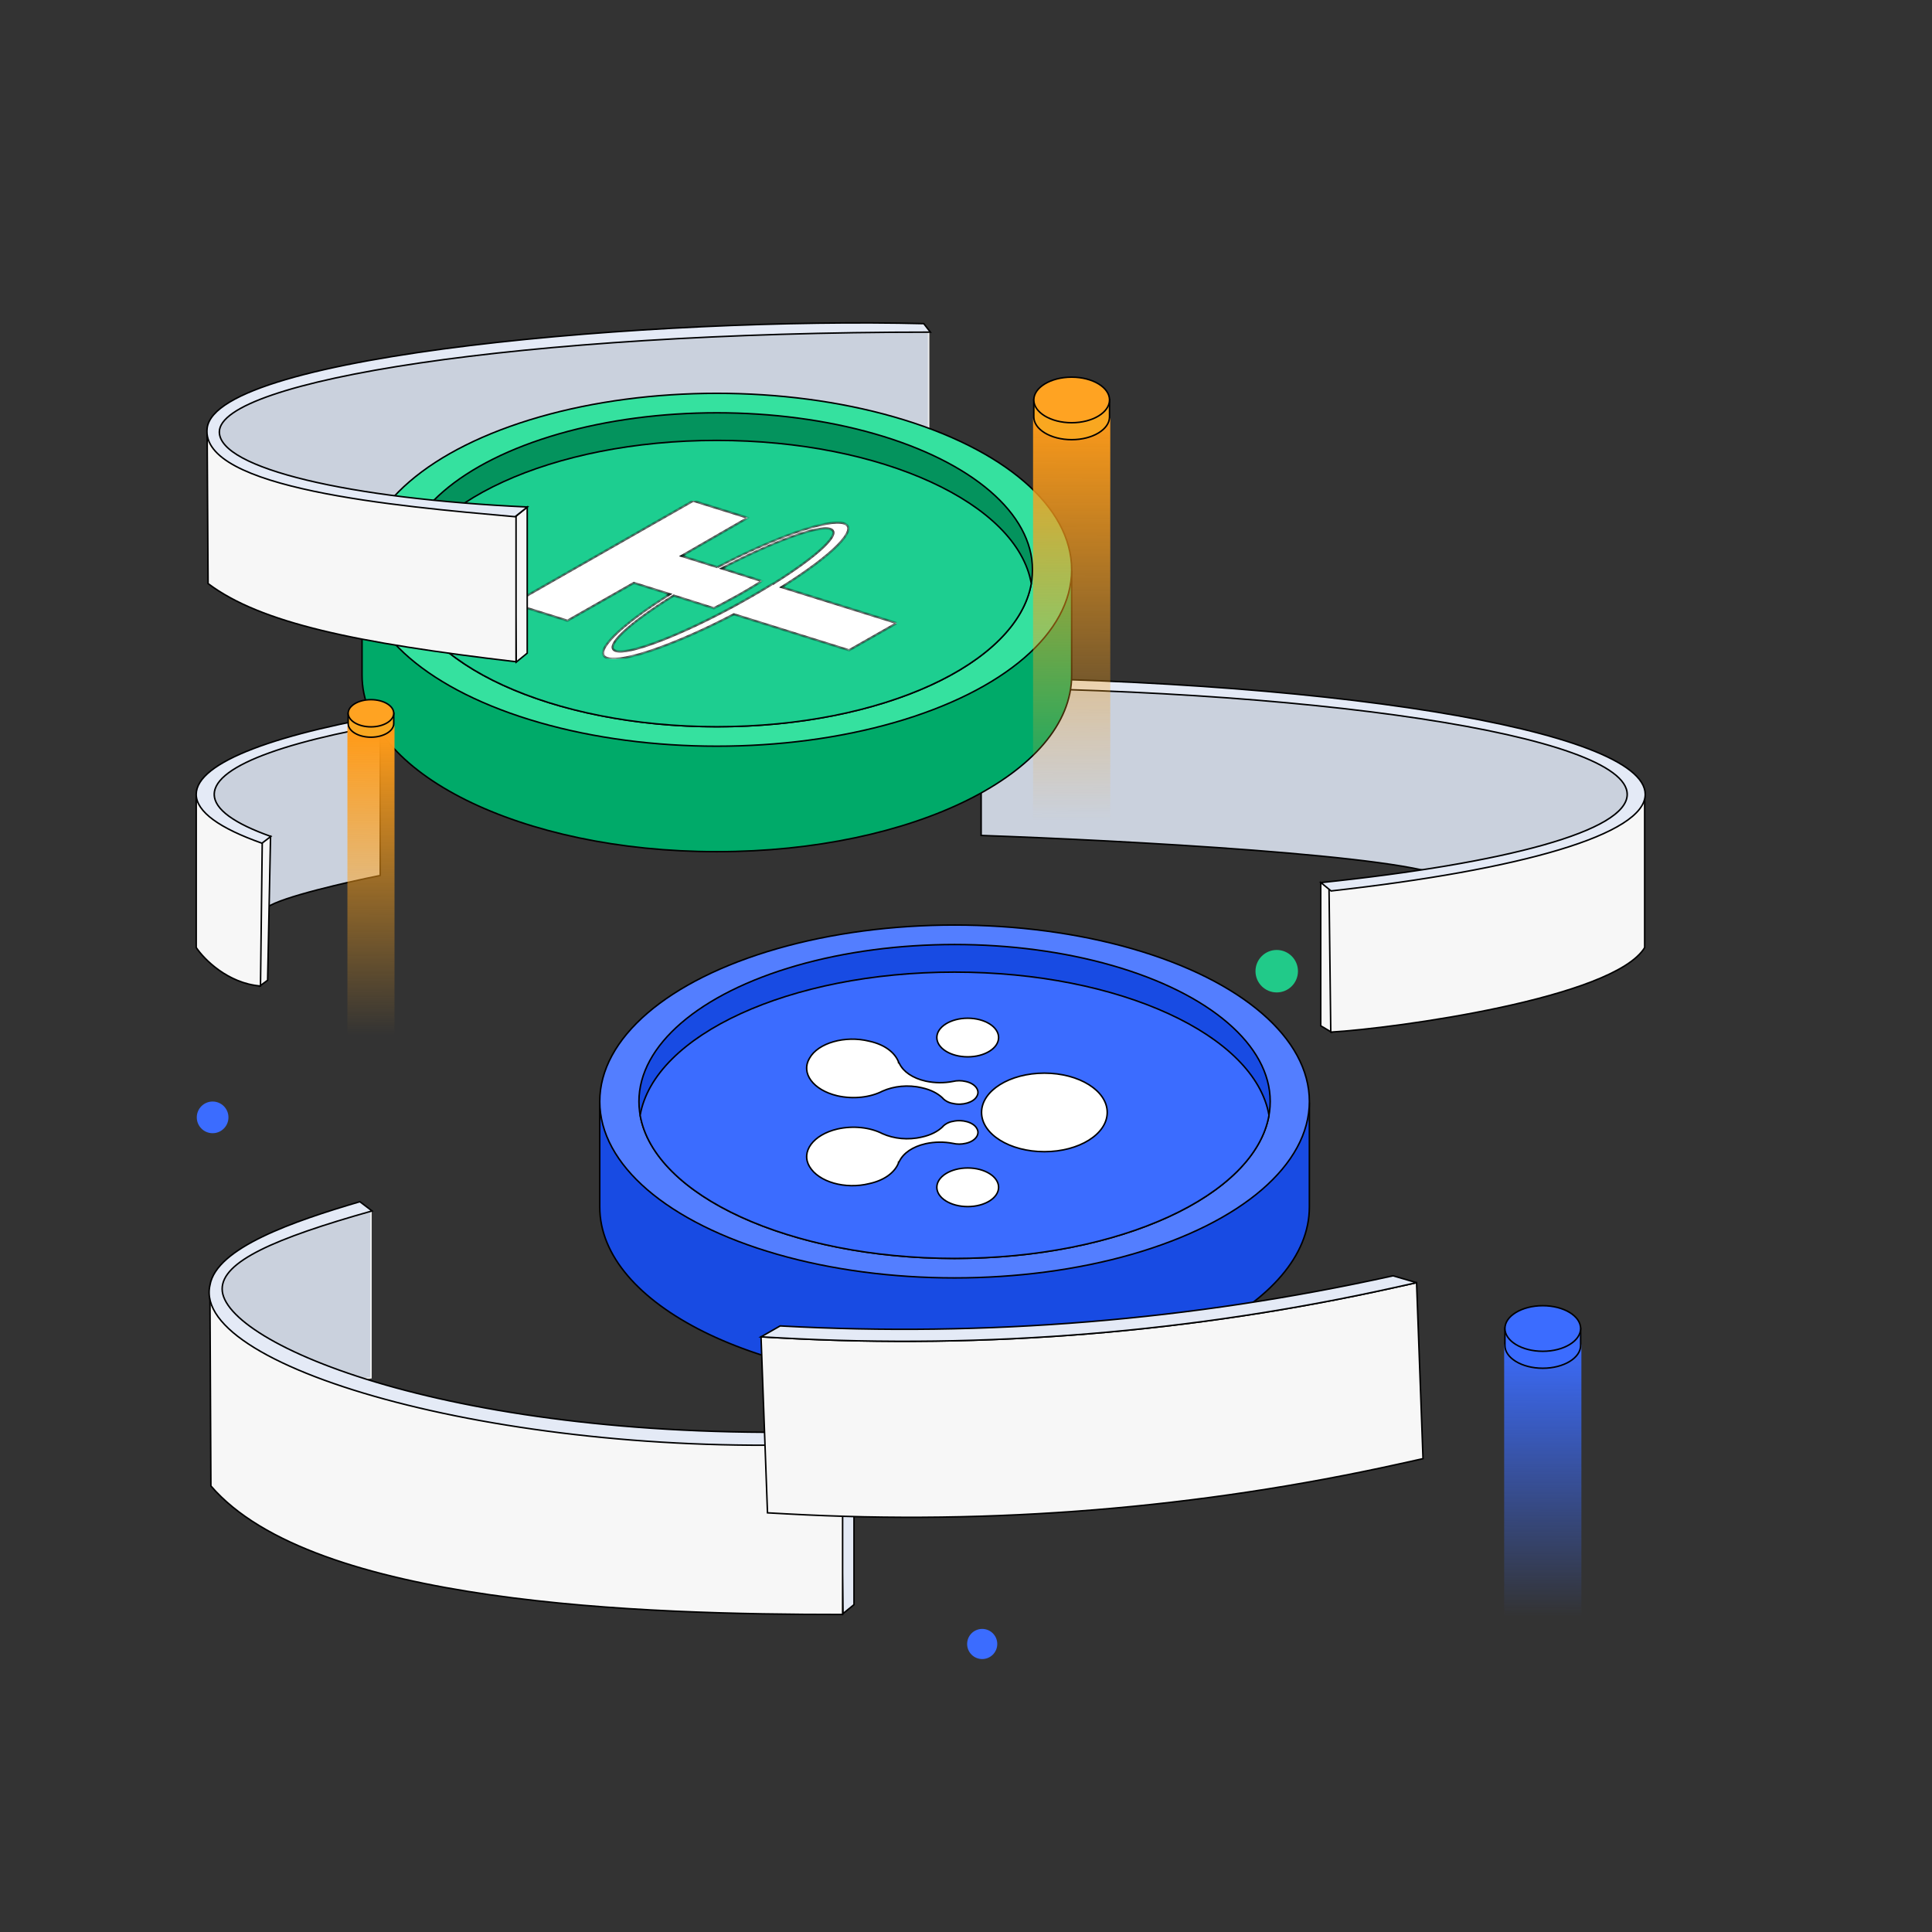 <svg width="640" height="640" viewBox="0 0 640 640" fill="none" xmlns="http://www.w3.org/2000/svg">
<rect x="0" y="0" width="640" height="640" fill="#333333" stroke="none"/>
<path d="M307.618 156.264V110.083C282.416 108.157 130.49 106.815 72.993 136.797C67.481 139.672 70.308 137.469 72.993 153.131C75.141 165.661 121.92 167.749 145.04 167.227L307.618 156.264Z" fill="#CAD1DD" stroke="#EDEDED" stroke-width="0.499"/>
<path d="M325.016 276.75V226.227C348.664 226.227 479.181 228.415 536.052 254.207C542.504 257.133 542.2 260.867 542.2 269.577C542.2 278.287 494.039 300.062 479.181 290.84C467.295 283.462 371.451 278.373 325.016 276.75Z" fill="#CAD1DD" stroke="black" stroke-width="0.499"/>
<path d="M125.942 290.02V239.357L98.185 244.569L74.793 253.902L68.491 261.901L72.975 271.113L87.883 279.354C86.146 287.839 83.835 303.959 88.49 300.565C93.144 297.171 115.397 292.121 125.942 290.02Z" fill="#CAD1DD" stroke="black" stroke-width="0.499"/>
<path d="M88.652 324.725L89.621 277.079L86.043 279.286L84.84 325.36L85.952 326.709L88.652 324.725Z" fill="#F7F7F7" stroke="black" stroke-width="0.499"/>
<path d="M65 313.882V263.646L86.876 278.741L86.292 326.625C75.498 325.768 67.6 317.773 65 313.882Z" fill="#F7F7F7" stroke="black" stroke-width="0.499"/>
<path d="M437.508 339.802V292.354L441.087 294.561L442.289 340.635L441.177 341.985L437.508 339.802Z" fill="#F7F7F7" stroke="black" stroke-width="0.499"/>
<path d="M544.814 313.911V263.674L535.953 272.086L521.775 278.821L488.457 286.973L440.252 294.016L440.836 341.9C462.051 340.671 534.535 330.747 544.814 313.911Z" fill="#F7F7F7" stroke="black" stroke-width="0.499"/>
<path fill-rule="evenodd" clip-rule="evenodd" d="M86.787 279.325C72.799 274.399 65 268.919 65 263.144C65 241.708 172.452 224.331 305 224.331C437.548 224.331 545 241.708 545 263.144C545 276.418 503.795 288.136 440.941 295.135L437.572 292.378C498.857 285.982 539.033 275.274 539.033 263.144C539.033 243.555 434.253 227.674 305 227.674C175.747 227.674 70.967 243.555 70.967 263.144C70.967 268.091 77.649 272.801 89.719 277.079L86.787 279.325Z" fill="#E4EAF6"/>
<path d="M86.787 279.325L86.704 279.56L86.831 279.605L86.938 279.523L86.787 279.325ZM440.941 295.135L440.783 295.328L440.865 295.395L440.969 295.383L440.941 295.135ZM437.572 292.378L437.546 292.13L436.95 292.192L437.414 292.571L437.572 292.378ZM89.719 277.079L89.871 277.277L90.236 276.997L89.802 276.844L89.719 277.079ZM64.75 263.144C64.75 266.152 66.781 269.031 70.501 271.754C74.227 274.483 79.7 277.094 86.704 279.56L86.869 279.09C79.885 276.63 74.465 274.038 70.795 271.352C67.119 268.66 65.25 265.911 65.25 263.144H64.75ZM305 224.081C238.717 224.081 178.703 228.426 135.255 235.453C113.532 238.965 95.939 243.151 83.771 247.803C77.689 250.129 72.947 252.577 69.721 255.126C66.5 257.672 64.75 260.352 64.75 263.144H65.25C65.25 260.577 66.858 258.025 70.031 255.518C73.199 253.014 77.888 250.587 83.95 248.269C96.071 243.635 113.625 239.456 135.334 235.945C178.749 228.924 238.735 224.58 305 224.58V224.081ZM545.25 263.144C545.25 260.352 543.5 257.672 540.279 255.126C537.053 252.577 532.311 250.129 526.229 247.803C514.061 243.151 496.468 238.965 474.745 235.453C431.297 228.426 371.283 224.081 305 224.081V224.58C371.265 224.58 431.251 228.924 474.666 235.945C496.375 239.456 513.929 243.635 526.05 248.269C532.112 250.587 536.801 253.014 539.969 255.518C543.142 258.025 544.75 260.577 544.75 263.144H545.25ZM440.969 295.383C472.402 291.883 498.434 287.202 516.613 281.732C525.7 278.997 532.84 276.062 537.713 272.969C542.572 269.886 545.25 266.599 545.25 263.144H544.75C544.75 266.326 542.277 269.482 537.446 272.548C532.629 275.605 525.539 278.525 516.469 281.254C498.332 286.711 472.334 291.388 440.914 294.887L440.969 295.383ZM437.414 292.571L440.783 295.328L441.099 294.942L437.73 292.185L437.414 292.571ZM437.598 292.626C468.246 289.428 493.628 285.15 511.352 280.152C520.212 277.653 527.174 274.97 531.926 272.144C536.659 269.329 539.283 266.321 539.283 263.144H538.783C538.783 266.032 536.385 268.911 531.67 271.715C526.974 274.509 520.061 277.177 511.217 279.671C493.532 284.658 468.183 288.932 437.546 292.13L437.598 292.626ZM539.283 263.144C539.283 260.576 537.566 258.12 534.427 255.795C531.281 253.465 526.657 251.228 520.726 249.103C508.861 244.851 491.706 241.027 470.524 237.817C428.156 231.395 369.635 227.425 305 227.425V227.924C369.618 227.924 428.113 231.894 470.449 238.31C491.619 241.518 508.737 245.337 520.557 249.573C526.469 251.691 531.041 253.908 534.13 256.196C537.225 258.489 538.783 260.815 538.783 263.144H539.283ZM305 227.425C240.365 227.425 181.844 231.395 139.476 237.817C118.294 241.027 101.139 244.851 89.274 249.103C83.343 251.228 78.719 253.465 75.573 255.795C72.433 258.12 70.717 260.576 70.717 263.144H71.216C71.216 260.815 72.775 258.489 75.87 256.196C78.959 253.908 83.531 251.691 89.443 249.573C101.263 245.337 118.381 241.518 139.551 238.31C181.887 231.894 240.382 227.924 305 227.924V227.425ZM70.717 263.144C70.717 265.738 72.468 268.217 75.669 270.564C78.877 272.915 83.591 275.172 89.635 277.314L89.802 276.844C83.777 274.708 79.115 272.471 75.964 270.161C72.807 267.846 71.216 265.497 71.216 263.144H70.717ZM86.938 279.523L89.871 277.277L89.567 276.881L86.635 279.127L86.938 279.523Z" fill="black"/>
<path d="M433.747 399.818C433.747 432.098 381.125 458.266 316.212 458.266C251.299 458.266 198.676 432.098 198.676 399.818C198.676 382.966 198.678 382.951 198.676 365.425C219.682 355.661 285.189 341.371 316.212 341.371C334.636 341.371 418.225 361.668 433.747 365.425C433.747 365.425 433.747 376.701 433.747 399.818Z" fill="#184BE3" stroke="black" stroke-width="0.499"/>
<ellipse cx="316.215" cy="364.878" rx="117.536" ry="58.447" fill="#537EFF" stroke="black" stroke-width="0.499"/>
<ellipse cx="316.214" cy="364.878" rx="104.558" ry="51.994" fill="#184BE3" stroke="black" stroke-width="0.499"/>
<path fill-rule="evenodd" clip-rule="evenodd" d="M212.055 369.448C216.709 342.873 261.565 322.024 316.214 322.024C370.863 322.024 415.72 342.873 420.374 369.448C415.72 396.023 370.863 416.872 316.214 416.872C261.565 416.872 216.709 396.023 212.055 369.448Z" fill="#3B6CFF"/>
<path d="M212.055 369.448L211.809 369.405L211.802 369.448L211.809 369.491L212.055 369.448ZM420.374 369.448L420.619 369.491L420.627 369.448L420.619 369.405L420.374 369.448ZM212.301 369.491C214.606 356.327 226.888 344.52 245.49 335.997C264.079 327.481 288.919 322.274 316.214 322.274V321.775C288.861 321.775 263.948 326.992 245.282 335.544C226.631 344.089 214.158 355.995 211.809 369.405L212.301 369.491ZM316.214 322.274C343.51 322.274 368.35 327.481 386.938 335.997C405.54 344.52 417.823 356.327 420.128 369.491L420.619 369.405C418.271 355.995 405.798 344.089 387.146 335.544C368.481 326.992 343.568 321.775 316.214 321.775V322.274ZM420.128 369.405C417.823 382.57 405.54 394.376 386.938 402.899C368.35 411.415 343.51 416.623 316.214 416.623V417.122C343.568 417.122 368.481 411.904 387.146 403.353C405.798 394.807 418.271 382.902 420.619 369.491L420.128 369.405ZM316.214 416.623C288.919 416.623 264.079 411.415 245.49 402.899C226.888 394.376 214.606 382.57 212.301 369.405L211.809 369.491C214.158 382.902 226.631 394.807 245.282 403.353C263.948 411.904 288.861 417.122 316.214 417.122V416.623Z" fill="black"/>
<path fill-rule="evenodd" clip-rule="evenodd" d="M320.568 350.09C326.219 350.09 330.799 347.227 330.799 343.696C330.799 340.164 326.219 337.301 320.568 337.301C314.918 337.301 310.337 340.164 310.337 343.696C310.337 347.227 314.918 350.09 320.568 350.09ZM366.784 368.5C366.784 375.685 357.465 381.509 345.969 381.509C334.473 381.509 325.154 375.685 325.154 368.5C325.154 361.315 334.473 355.491 345.969 355.491C357.465 355.491 366.784 361.315 366.784 368.5ZM330.799 393.306C330.799 396.838 326.219 399.7 320.568 399.7C314.918 399.7 310.337 396.838 310.337 393.306C310.337 389.775 314.918 386.912 320.568 386.912C326.219 386.912 330.799 389.775 330.799 393.306ZM268.179 350.529C265.181 355.491 269.414 361.113 277.352 362.987C282.644 364.2 288.289 363.539 292.346 361.444C296.05 359.79 300.813 359.239 305.399 360.342C308.398 361.003 310.691 362.216 312.278 363.759L312.455 363.98C313.16 364.641 314.219 365.303 315.63 365.523C318.805 366.295 322.509 365.192 323.568 363.208C324.802 361.223 323.038 358.908 319.863 358.247C318.452 357.916 317.041 357.916 315.63 358.247C312.808 358.798 309.632 358.798 306.634 358.137C302.224 357.144 299.225 354.939 297.99 352.404L297.814 352.183C297.814 352.073 297.814 351.963 297.637 351.963V351.742C296.403 348.655 293.051 346.009 287.936 344.907C279.998 342.922 271.002 345.458 268.179 350.529ZM277.353 374.012C269.416 375.886 265.182 381.509 268.181 386.47C271.18 391.541 279.999 394.077 287.937 392.093C293.053 390.99 296.404 388.344 297.639 385.257V385.037C297.815 385.037 297.815 384.927 297.815 384.816L297.992 384.596C299.226 382.06 302.225 379.855 306.635 378.863C309.634 378.202 312.809 378.202 315.631 378.753C317.042 379.083 318.454 379.083 319.865 378.753C323.04 378.091 324.804 375.776 323.569 373.792C322.511 371.807 318.806 370.705 315.631 371.476C314.22 371.697 313.162 372.358 312.456 373.02L312.28 373.24C310.692 374.784 308.399 375.997 305.4 376.658C300.814 377.761 296.051 377.209 292.347 375.556C288.29 373.461 282.645 372.799 277.353 374.012Z" fill="white"/>
<path d="M277.352 362.987L277.295 363.231L277.296 363.231L277.352 362.987ZM268.179 350.529L268.393 350.659L268.398 350.651L268.179 350.529ZM292.346 361.444L292.244 361.216L292.237 361.219L292.231 361.222L292.346 361.444ZM305.399 360.342L305.34 360.585L305.345 360.586L305.399 360.342ZM312.278 363.759L312.474 363.603L312.464 363.591L312.453 363.58L312.278 363.759ZM312.455 363.98L312.26 364.136L312.271 364.15L312.284 364.162L312.455 363.98ZM315.63 365.523L315.689 365.28L315.679 365.278L315.668 365.276L315.63 365.523ZM323.568 363.208L323.355 363.076L323.351 363.083L323.347 363.09L323.568 363.208ZM319.863 358.247L319.806 358.49L319.812 358.492L319.863 358.247ZM315.63 358.247L315.678 358.492L315.687 358.49L315.63 358.247ZM306.634 358.137L306.579 358.38L306.58 358.381L306.634 358.137ZM297.99 352.404L298.215 352.294L298.203 352.269L298.185 352.248L297.99 352.404ZM297.814 352.183H297.564V352.271L297.619 352.339L297.814 352.183ZM297.637 351.963H297.387V352.213H297.637V351.963ZM297.637 351.742H297.887V351.694L297.87 351.649L297.637 351.742ZM287.936 344.907L287.875 345.15L287.883 345.151L287.936 344.907ZM268.181 386.47L268.396 386.343L268.395 386.341L268.181 386.47ZM277.353 374.012L277.298 373.768L277.296 373.769L277.353 374.012ZM287.937 392.093L287.884 391.848L287.876 391.85L287.937 392.093ZM297.639 385.257L297.871 385.35L297.889 385.306V385.257H297.639ZM297.639 385.037V384.787H297.389V385.037H297.639ZM297.815 384.816L297.62 384.66L297.565 384.729V384.816H297.815ZM297.992 384.596L298.187 384.752L298.204 384.73L298.216 384.705L297.992 384.596ZM306.635 378.863L306.581 378.619L306.58 378.619L306.635 378.863ZM315.631 378.753L315.688 378.509L315.679 378.507L315.631 378.753ZM319.865 378.753L319.814 378.508L319.808 378.509L319.865 378.753ZM323.569 373.792L323.348 373.909L323.352 373.917L323.357 373.924L323.569 373.792ZM315.631 371.476L315.67 371.723L315.68 371.722L315.69 371.719L315.631 371.476ZM312.456 373.02L312.285 372.838L312.272 372.85L312.261 372.864L312.456 373.02ZM312.28 373.24L312.454 373.42L312.465 373.409L312.475 373.397L312.28 373.24ZM305.4 376.658L305.346 376.414L305.342 376.415L305.4 376.658ZM292.347 375.556L292.232 375.778L292.239 375.781L292.245 375.784L292.347 375.556ZM330.549 343.696C330.549 345.344 329.479 346.874 327.67 348.005C325.864 349.134 323.354 349.84 320.568 349.84V350.34C323.433 350.34 326.038 349.615 327.935 348.429C329.829 347.246 331.049 345.579 331.049 343.696H330.549ZM320.568 337.551C323.354 337.551 325.864 338.258 327.67 339.386C329.479 340.517 330.549 342.047 330.549 343.696H331.049C331.049 341.813 329.829 340.146 327.935 338.962C326.038 337.776 323.433 337.051 320.568 337.051V337.551ZM310.587 343.696C310.587 342.047 311.657 340.517 313.466 339.386C315.272 338.258 317.782 337.551 320.568 337.551V337.051C317.704 337.051 315.098 337.776 313.201 338.962C311.308 340.146 310.087 341.813 310.087 343.696H310.587ZM320.568 349.84C317.782 349.84 315.272 349.134 313.466 348.005C311.657 346.874 310.587 345.344 310.587 343.696H310.087C310.087 345.579 311.308 347.246 313.201 348.429C315.098 349.615 317.704 350.34 320.568 350.34V349.84ZM345.969 381.759C351.756 381.759 357.007 380.294 360.82 377.911C364.628 375.53 367.034 372.21 367.034 368.5H366.534C366.534 371.975 364.279 375.159 360.555 377.487C356.834 379.813 351.677 381.259 345.969 381.259V381.759ZM324.904 368.5C324.904 372.21 327.309 375.53 331.118 377.911C334.931 380.294 340.182 381.759 345.969 381.759V381.259C340.26 381.259 335.104 379.813 331.383 377.487C327.659 375.159 325.404 371.975 325.404 368.5H324.904ZM345.969 355.241C340.182 355.241 334.931 356.706 331.118 359.089C327.309 361.47 324.904 364.79 324.904 368.5H325.404C325.404 365.025 327.659 361.841 331.383 359.513C335.104 357.187 340.26 355.741 345.969 355.741V355.241ZM367.034 368.5C367.034 364.79 364.628 361.47 360.82 359.089C357.007 356.706 351.756 355.241 345.969 355.241V355.741C351.677 355.741 356.834 357.187 360.555 359.513C364.279 361.841 366.534 365.025 366.534 368.5H367.034ZM320.568 399.95C323.433 399.95 326.038 399.225 327.935 398.04C329.829 396.856 331.049 395.189 331.049 393.306H330.549C330.549 394.955 329.479 396.485 327.67 397.616C325.864 398.744 323.354 399.45 320.568 399.45V399.95ZM310.087 393.306C310.087 395.189 311.308 396.856 313.201 398.04C315.098 399.225 317.704 399.95 320.568 399.95V399.45C317.782 399.45 315.272 398.744 313.466 397.616C311.657 396.485 310.587 394.955 310.587 393.306H310.087ZM320.568 386.662C317.704 386.662 315.098 387.387 313.201 388.573C311.308 389.756 310.087 391.423 310.087 393.306H310.587C310.587 391.658 311.657 390.127 313.466 388.997C315.272 387.868 317.782 387.162 320.568 387.162V386.662ZM331.049 393.306C331.049 391.423 329.829 389.756 327.935 388.573C326.038 387.387 323.433 386.662 320.568 386.662V387.162C323.354 387.162 325.864 387.868 327.67 388.997C329.479 390.127 330.549 391.658 330.549 393.306H331.049ZM277.409 362.744C273.48 361.816 270.496 359.967 268.865 357.767C267.242 355.578 266.953 353.042 268.393 350.659L267.965 350.4C266.407 352.978 266.735 355.734 268.464 358.065C270.184 360.385 273.286 362.284 277.295 363.231L277.409 362.744ZM292.231 361.222C288.232 363.286 282.649 363.945 277.408 362.744L277.296 363.231C282.639 364.455 288.345 363.791 292.46 361.666L292.231 361.222ZM305.457 360.098C300.817 358.983 295.998 359.54 292.244 361.216L292.448 361.672C296.102 360.041 300.808 359.495 305.34 360.585L305.457 360.098ZM312.453 363.58C310.825 361.998 308.487 360.767 305.453 360.097L305.345 360.586C308.308 361.239 310.556 362.434 312.104 363.938L312.453 363.58ZM312.65 363.824L312.474 363.603L312.083 363.915L312.26 364.136L312.65 363.824ZM315.668 365.276C314.316 365.065 313.302 364.431 312.626 363.797L312.284 364.162C313.019 364.851 314.122 365.541 315.591 365.77L315.668 365.276ZM323.347 363.09C322.863 363.998 321.746 364.741 320.322 365.159C318.906 365.575 317.231 365.655 315.689 365.28L315.571 365.766C317.204 366.163 318.968 366.078 320.463 365.639C321.949 365.203 323.214 364.402 323.788 363.326L323.347 363.09ZM319.812 358.492C321.357 358.813 322.531 359.532 323.169 360.381C323.8 361.221 323.91 362.184 323.355 363.076L323.78 363.34C324.46 362.248 324.305 361.061 323.569 360.081C322.84 359.111 321.545 358.342 319.914 358.002L319.812 358.492ZM315.687 358.49C317.061 358.168 318.433 358.168 319.806 358.49L319.92 358.003C318.472 357.664 317.021 357.664 315.573 358.003L315.687 358.49ZM306.58 358.381C309.613 359.05 312.823 359.05 315.678 358.492L315.582 358.001C312.792 358.546 309.652 358.546 306.688 357.892L306.58 358.381ZM297.766 352.513C299.044 355.139 302.122 357.378 306.579 358.38L306.689 357.893C302.325 356.911 299.406 354.74 298.215 352.294L297.766 352.513ZM297.619 352.339L297.795 352.56L298.185 352.248L298.009 352.027L297.619 352.339ZM297.637 352.213C297.657 352.213 297.65 352.216 297.63 352.207C297.62 352.201 297.608 352.194 297.596 352.182C297.585 352.171 297.577 352.16 297.571 352.149C297.561 352.13 297.562 352.119 297.563 352.129C297.564 352.139 297.564 352.153 297.564 352.183H298.064C298.064 352.148 298.07 352.022 298.012 351.914C297.978 351.849 297.923 351.793 297.849 351.757C297.779 351.723 297.706 351.713 297.637 351.713V352.213ZM297.387 351.742V351.963H297.887V351.742H297.387ZM287.883 345.151C292.946 346.242 296.211 348.849 297.405 351.835L297.87 351.649C296.594 348.461 293.156 345.776 287.988 344.662L287.883 345.151ZM268.398 350.651C269.765 348.195 272.648 346.323 276.207 345.313C279.761 344.305 283.95 344.168 287.875 345.149L287.996 344.664C283.984 343.661 279.706 343.8 276.071 344.832C272.442 345.861 269.417 347.792 267.961 350.408L268.398 350.651ZM268.395 386.341C266.954 383.958 267.244 381.421 268.867 379.232C270.498 377.032 273.482 375.183 277.411 374.255L277.296 373.769C273.287 374.715 270.185 376.614 268.465 378.935C266.737 381.266 266.409 384.021 267.967 386.599L268.395 386.341ZM287.876 391.85C283.951 392.832 279.806 392.695 276.275 391.687C272.74 390.678 269.852 388.804 268.396 386.343L267.966 386.597C269.509 389.207 272.53 391.138 276.138 392.168C279.752 393.199 283.985 393.338 287.998 392.335L287.876 391.85ZM297.407 385.165C296.212 388.15 292.947 390.757 287.884 391.848L287.99 392.337C293.158 391.223 296.596 388.538 297.871 385.35L297.407 385.165ZM297.389 385.037V385.257H297.889V385.037H297.389ZM297.565 384.816C297.565 384.847 297.565 384.861 297.564 384.871C297.563 384.88 297.563 384.869 297.573 384.85C297.578 384.84 297.586 384.828 297.598 384.817C297.609 384.806 297.621 384.798 297.632 384.793C297.651 384.783 297.659 384.787 297.639 384.787V385.287C297.707 385.287 297.781 385.276 297.85 385.243C297.924 385.207 297.979 385.151 298.014 385.086C298.071 384.978 298.065 384.852 298.065 384.816H297.565ZM297.796 384.44L297.62 384.66L298.01 384.973L298.187 384.752L297.796 384.44ZM306.58 378.619C302.124 379.622 299.046 381.861 297.767 384.486L298.216 384.705C299.407 382.26 302.327 380.089 306.69 379.107L306.58 378.619ZM315.679 378.507C312.824 377.95 309.614 377.95 306.581 378.619L306.689 379.107C309.653 378.453 312.794 378.453 315.583 378.998L315.679 378.507ZM319.808 378.509C318.434 378.831 317.062 378.831 315.688 378.509L315.574 378.996C317.023 379.336 318.473 379.336 319.922 378.996L319.808 378.509ZM323.357 373.924C323.912 374.816 323.802 375.779 323.171 376.618C322.533 377.467 321.358 378.186 319.814 378.508L319.916 378.998C321.547 378.658 322.842 377.888 323.57 376.918C324.307 375.939 324.461 374.752 323.781 373.66L323.357 373.924ZM315.69 371.719C317.232 371.345 318.908 371.425 320.324 371.84C321.748 372.258 322.864 373.001 323.348 373.909L323.79 373.674C323.216 372.598 321.951 371.797 320.464 371.361C318.97 370.922 317.205 370.837 315.572 371.234L315.69 371.719ZM312.627 373.202C313.303 372.569 314.317 371.935 315.67 371.723L315.593 371.229C314.123 371.459 313.02 372.148 312.285 372.838L312.627 373.202ZM312.475 373.397L312.651 373.176L312.261 372.864L312.085 373.084L312.475 373.397ZM305.454 376.902C308.489 376.233 310.827 375.002 312.454 373.42L312.105 373.061C310.558 374.566 308.309 375.76 305.346 376.414L305.454 376.902ZM292.245 375.784C296 377.46 300.819 378.017 305.459 376.901L305.342 376.415C300.809 377.505 296.103 376.959 292.449 375.327L292.245 375.784ZM277.409 374.256C282.65 373.055 288.234 373.713 292.232 375.778L292.462 375.333C288.346 373.209 282.64 372.544 277.298 373.768L277.409 374.256Z" fill="black"/>
<path d="M282.9 531.558V483.174L278.528 486.725L279.248 534.528L282.9 531.558Z" fill="#E4EAF6" stroke="black" stroke-width="0.499"/>
<path d="M355.002 223.682C355.002 255.961 302.38 282.129 237.467 282.129C172.554 282.129 119.931 255.961 119.931 223.682C119.931 206.829 119.933 206.814 119.931 189.288C140.937 179.524 206.444 165.234 237.467 165.234C255.891 165.234 339.48 185.531 355.002 189.288C355.002 189.288 355.002 200.564 355.002 223.682Z" fill="#00AA69" stroke="black" stroke-width="0.499"/>
<ellipse cx="237.469" cy="188.741" rx="117.536" ry="58.447" fill="#35E19F" stroke="black" stroke-width="0.499"/>
<ellipse cx="237.469" cy="188.741" rx="104.558" ry="51.994" fill="#04935D" stroke="black" stroke-width="0.499"/>
<path fill-rule="evenodd" clip-rule="evenodd" d="M133.31 193.311C137.963 166.736 182.82 145.887 237.469 145.887C292.119 145.887 336.975 166.736 341.629 193.311C336.975 219.886 292.119 240.735 237.469 240.735C182.82 240.735 137.964 219.887 133.31 193.311Z" fill="#1DCE90"/>
<path d="M133.31 193.311L133.064 193.268L133.057 193.311L133.064 193.354L133.31 193.311ZM341.629 193.311L341.875 193.354L341.882 193.311L341.875 193.268L341.629 193.311ZM133.556 193.354C135.861 180.19 148.143 168.383 166.745 159.86C185.334 151.344 210.174 146.137 237.469 146.137V145.638C210.116 145.638 185.203 150.855 166.537 159.407C147.886 167.952 135.413 179.858 133.064 193.268L133.556 193.354ZM237.469 146.137C264.765 146.137 289.605 151.344 308.193 159.86C326.796 168.383 339.078 180.19 341.383 193.354L341.875 193.268C339.526 179.858 327.053 167.952 308.401 159.407C289.736 150.855 264.823 145.638 237.469 145.638V146.137ZM341.383 193.268C339.078 206.433 326.796 218.239 308.194 226.762C289.605 235.279 264.765 240.486 237.469 240.486V240.985C264.823 240.985 289.736 235.768 308.402 227.216C327.053 218.67 339.526 206.765 341.875 193.354L341.383 193.268ZM237.469 240.486C210.174 240.486 185.334 235.279 166.745 226.762C148.143 218.239 135.861 206.433 133.556 193.268L133.064 193.354C135.413 206.765 147.886 218.671 166.538 227.216C185.203 235.768 210.116 240.985 237.469 240.985V240.486Z" fill="black"/>
<g clip-path="url(#clip0_1_11405)">
<mask id="path-23-inside-1_1_11405" fill="white">
<path d="M255.733 193.48C255.291 193.716 253.151 195.132 248.06 198.024C243.928 200.385 240.902 201.979 239.869 202.51C223.194 211.245 208.067 216.911 204.009 215.613C199.951 214.314 208.289 206.523 223.194 197.316L236.475 201.507C237.582 200.975 240.755 199.323 244.887 197.021C249.757 194.247 251.97 192.772 252.413 192.476L239.131 188.286C255.733 179.61 270.86 173.944 274.992 175.242C279.124 176.541 270.712 184.273 255.807 193.539M237.73 187.873L225.85 184.155L247.765 171.524L229.613 165.858L169.846 199.972L187.997 205.638L209.986 193.126L221.865 196.844C205.042 207.35 195.966 216.38 201.205 218.032C206.444 219.685 224.227 213.37 243.116 203.513L281.264 215.435L297.128 206.405L258.98 194.483C275.803 183.977 284.805 175.006 279.567 173.354C274.328 171.701 256.545 177.957 237.73 187.814"/>
</mask>
<path d="M255.733 193.48C255.291 193.716 253.151 195.132 248.06 198.024C243.928 200.385 240.902 201.979 239.869 202.51C223.194 211.245 208.067 216.911 204.009 215.613C199.951 214.314 208.289 206.523 223.194 197.316L236.475 201.507C237.582 200.975 240.755 199.323 244.887 197.021C249.757 194.247 251.97 192.772 252.413 192.476L239.131 188.286C255.733 179.61 270.86 173.944 274.992 175.242C279.124 176.541 270.712 184.273 255.807 193.539M237.73 187.873L225.85 184.155L247.765 171.524L229.613 165.858L169.846 199.972L187.997 205.638L209.986 193.126L221.865 196.844C205.042 207.35 195.966 216.38 201.205 218.032C206.444 219.685 224.227 213.37 243.116 203.513L281.264 215.435L297.128 206.405L258.98 194.483C275.803 183.977 284.805 175.006 279.567 173.354C274.328 171.701 256.545 177.957 237.73 187.814" fill="white"/>
<path d="M248.06 198.024L247.875 197.699L247.874 197.699L248.06 198.024ZM239.869 202.51L239.698 202.177L239.696 202.178L239.869 202.51ZM223.194 197.316L223.306 196.959L223.143 196.908L222.997 196.998L223.194 197.316ZM236.475 201.507L236.363 201.864L236.504 201.908L236.637 201.844L236.475 201.507ZM244.887 197.021L245.069 197.348L245.072 197.346L244.887 197.021ZM252.413 192.476L252.621 192.788L253.271 192.355L252.526 192.119L252.413 192.476ZM239.131 188.286L238.958 187.954L238.159 188.372L239.019 188.643L239.131 188.286ZM225.85 184.155L225.663 183.83L224.923 184.257L225.738 184.512L225.85 184.155ZM247.765 171.524L247.951 171.848L248.692 171.422L247.876 171.167L247.765 171.524ZM229.613 165.858L229.725 165.501L229.569 165.452L229.427 165.533L229.613 165.858ZM169.846 199.972L169.66 199.647L168.913 200.073L169.734 200.329L169.846 199.972ZM187.997 205.638L187.886 205.995L188.041 206.044L188.182 205.963L187.997 205.638ZM209.986 193.126L210.098 192.768L209.942 192.72L209.801 192.8L209.986 193.126ZM221.865 196.844L222.064 197.161L222.755 196.73L221.977 196.487L221.865 196.844ZM243.116 203.513L243.228 203.156L243.08 203.11L242.943 203.181L243.116 203.513ZM281.264 215.435L281.152 215.793L281.307 215.841L281.449 215.761L281.264 215.435ZM297.128 206.405L297.313 206.731L298.061 206.305L297.24 206.048L297.128 206.405ZM258.98 194.483L258.782 194.166L258.09 194.597L258.868 194.84L258.98 194.483ZM255.557 193.149C255.324 193.274 254.654 193.702 253.445 194.436C252.222 195.18 250.417 196.255 247.875 197.699L248.245 198.35C250.794 196.902 252.605 195.823 253.834 195.076C255.079 194.32 255.7 193.922 255.91 193.81L255.557 193.149ZM247.874 197.699C243.747 200.057 240.726 201.648 239.698 202.177L240.041 202.843C241.078 202.309 244.108 200.713 248.245 198.349L247.874 197.699ZM239.696 202.178C231.368 206.541 223.432 210.133 217.078 212.472C213.9 213.642 211.126 214.495 208.9 214.975C207.787 215.215 206.819 215.361 206.01 215.407C205.196 215.453 204.568 215.398 204.123 215.256L203.895 215.969C204.465 216.151 205.197 216.203 206.052 216.154C206.913 216.105 207.922 215.952 209.058 215.707C211.331 215.217 214.141 214.351 217.337 213.175C223.729 210.822 231.695 207.214 240.043 202.842L239.696 202.178ZM204.123 215.256C203.684 215.115 203.486 214.913 203.408 214.701C203.324 214.474 203.339 214.134 203.544 213.646C203.955 212.666 205.032 211.328 206.748 209.702C210.161 206.467 215.946 202.233 223.39 197.635L222.997 196.998C215.536 201.606 209.7 205.872 206.233 209.158C204.508 210.793 203.33 212.222 202.853 213.356C202.614 213.924 202.527 214.478 202.706 214.961C202.89 215.459 203.319 215.785 203.895 215.969L204.123 215.256ZM223.081 197.673L236.363 201.864L236.588 201.15L223.306 196.959L223.081 197.673ZM236.637 201.844C237.754 201.308 240.935 199.651 245.069 197.348L244.705 196.694C240.575 198.995 237.41 200.643 236.313 201.169L236.637 201.844ZM245.072 197.346C249.95 194.568 252.171 193.088 252.621 192.788L252.205 192.165C251.77 192.455 249.564 193.926 244.702 196.696L245.072 197.346ZM252.526 192.119L239.244 187.929L239.019 188.643L252.3 192.833L252.526 192.119ZM239.305 188.618C247.596 184.285 255.513 180.707 261.867 178.375C265.045 177.209 267.824 176.358 270.059 175.879C271.176 175.639 272.151 175.494 272.967 175.448C273.787 175.402 274.425 175.457 274.88 175.6L275.104 174.885C274.526 174.704 273.787 174.652 272.924 174.7C272.058 174.75 271.043 174.902 269.902 175.147C267.619 175.636 264.804 176.5 261.609 177.672C255.216 180.018 247.269 183.611 238.958 187.954L239.305 188.618ZM274.88 175.6C275.331 175.741 275.534 175.945 275.616 176.156C275.703 176.381 275.691 176.717 275.488 177.201C275.08 178.175 274.002 179.507 272.282 181.13C268.859 184.358 263.054 188.592 255.61 193.221L256.005 193.857C263.465 189.219 269.319 184.954 272.795 181.675C274.524 180.045 275.706 178.621 276.179 177.49C276.416 176.923 276.501 176.369 276.315 175.887C276.123 175.39 275.686 175.068 275.104 174.885L274.88 175.6ZM237.841 187.516L225.962 183.797L225.738 184.512L237.618 188.23L237.841 187.516ZM226.037 184.479L247.951 171.848L247.578 171.2L225.663 183.83L226.037 184.479ZM247.876 171.167L229.725 165.501L229.501 166.216L247.653 171.881L247.876 171.167ZM229.427 165.533L169.66 199.647L170.031 200.297L229.799 166.183L229.427 165.533ZM169.734 200.329L187.886 205.995L188.109 205.281L169.957 199.615L169.734 200.329ZM188.182 205.963L210.171 193.451L209.801 192.8L187.812 205.313L188.182 205.963ZM209.874 193.483L221.754 197.201L221.977 196.487L210.098 192.768L209.874 193.483ZM221.667 196.526C213.246 201.785 206.743 206.687 202.995 210.495C201.131 212.389 199.904 214.057 199.499 215.393C199.294 216.07 199.286 216.709 199.566 217.25C199.847 217.794 200.379 218.164 201.092 218.389L201.318 217.675C200.721 217.487 200.391 217.214 200.231 216.906C200.071 216.597 200.044 216.176 200.216 215.61C200.564 214.461 201.675 212.904 203.529 211.021C207.215 207.274 213.661 202.409 222.064 197.161L221.667 196.526ZM201.092 218.389C202.498 218.833 204.672 218.73 207.377 218.215C210.101 217.696 213.424 216.748 217.165 215.442C224.648 212.831 233.833 208.78 243.289 203.845L242.943 203.181C233.51 208.103 224.359 212.138 216.918 214.735C213.197 216.034 209.912 216.97 207.237 217.479C204.545 217.992 202.532 218.058 201.318 217.675L201.092 218.389ZM243.004 203.871L281.152 215.793L281.375 215.078L243.228 203.156L243.004 203.871ZM281.449 215.761L297.313 206.731L296.943 206.08L281.079 215.11L281.449 215.761ZM297.24 206.048L259.092 194.126L258.868 194.84L297.016 206.763L297.24 206.048ZM259.178 194.801C267.599 189.542 274.084 184.655 277.814 180.861C279.668 178.974 280.886 177.314 281.285 175.982C281.487 175.307 281.491 174.671 281.208 174.131C280.924 173.591 280.392 173.222 279.679 172.997L279.454 173.711C280.051 173.899 280.383 174.172 280.545 174.479C280.706 174.787 280.735 175.205 280.567 175.768C280.225 176.911 279.124 178.46 277.28 180.336C273.612 184.068 267.185 188.918 258.782 194.166L259.178 194.801ZM279.679 172.997C278.274 172.554 276.1 172.653 273.396 173.162C270.674 173.675 267.353 174.616 263.616 175.914C256.143 178.511 246.976 182.547 237.556 187.482L237.903 188.145C247.299 183.224 256.431 179.204 263.862 176.622C267.579 175.33 270.861 174.401 273.535 173.898C276.226 173.391 278.24 173.328 279.454 173.711L279.679 172.997Z" fill="black" mask="url(#path-23-inside-1_1_11405)"/>
</g>
<path d="M174.649 216.364V167.98L170.278 171.532L170.998 219.335L174.649 216.364Z" fill="#F7F7F7" stroke="black" stroke-width="0.499"/>
<path d="M170.944 219.21C117.91 212.971 86.401 206.419 68.931 193.317L68.619 143.09C82.658 164.304 138.188 165.24 170.944 170.855V219.21Z" fill="#F7F7F7" stroke="black" stroke-width="0.499"/>
<path d="M279.127 534.817C213.235 534.817 103.755 531.679 69.864 492.231L69.552 429.139C99.216 471.453 223.717 477.516 279.127 478.201V534.817Z" fill="#F7F7F7" stroke="black" stroke-width="0.499"/>
<path d="M308.195 110.022C171.242 110.022 72.662 126.244 72.661 143.09C72.661 155.165 115.716 165.24 174.676 167.95L170.622 171.167L169.999 171.112C131.239 167.674 66.213 161.906 68.62 141.842C71.576 117.197 218.674 105.03 306.013 107.214L308.195 110.022Z" fill="#E4EAF6" stroke="black" stroke-width="0.499"/>
<path d="M122.887 456.399V401.164L111.903 402.015L82.749 414.013L71.872 422.76V429.936L76.694 437.337L92.392 448.999L118.631 457.072L122.887 456.399Z" fill="#CAD1DD" stroke="#EDEDED" stroke-width="0.499"/>
<path d="M123.248 401.142C90.762 410.276 73.591 417.934 73.591 426.984C73.591 445.048 150.14 477.95 276.436 474.173L279.515 478.06C170.223 483.719 63.169 453.643 69.549 425.736C71.671 413.297 97.301 404.525 119.216 398.079L123.248 401.142Z" fill="#E4EAF6" stroke="black" stroke-width="0.499"/>
<path d="M252.104 442.845L258.578 443.2C326.692 446.939 394.998 441.352 461.599 426.593L469.256 424.896L471.393 483.197L463.736 484.894C397.135 499.653 328.829 505.24 260.715 501.501L254.241 501.146L252.104 442.845Z" fill="#F7F7F7" stroke="black" stroke-width="0.499"/>
<path d="M252.103 442.845L258.577 443.2C326.691 446.939 394.997 441.352 461.598 426.593L469.255 424.896L461.453 422.624C394.852 437.383 326.546 442.97 258.431 439.231L252.103 442.845Z" fill="#E4EAF6" stroke="black" stroke-width="0.499"/>
<path d="M367.794 273.731C367.794 280.095 362.068 285.254 355.003 285.254C347.939 285.254 342.213 280.095 342.213 273.731C342.213 271.345 342.213 140.532 342.213 138.689C344.511 135.623 350.587 135.923 355.003 135.923C359.418 135.923 365.495 135.623 367.794 138.689C367.794 140.071 367.794 271.345 367.794 273.731Z" fill="url(#paint0_linear_1_11405)"/>
<path d="M367.545 138.099C367.545 140.132 366.192 142.014 363.918 143.401C361.648 144.784 358.497 145.648 355.003 145.648C351.51 145.648 348.359 144.784 346.089 143.401C343.815 142.014 342.462 140.132 342.462 138.099C342.462 137.318 342.463 136.199 342.463 135.11C342.463 134.011 342.463 132.943 342.463 132.285C342.993 131.838 343.733 131.498 344.629 131.244C345.57 130.977 346.666 130.81 347.837 130.706C349.804 130.532 351.958 130.54 353.909 130.547C354.282 130.548 354.648 130.549 355.003 130.549C355.359 130.549 355.725 130.548 356.098 130.547C358.049 130.54 360.203 130.532 362.171 130.706C363.342 130.81 364.438 130.977 365.379 131.244C366.275 131.498 367.014 131.838 367.545 132.285V132.285V132.292V132.299V132.305V132.312V132.319V132.325V132.332V132.339V132.346V132.353V132.36V132.367V132.374V132.382V132.389V132.396V132.404V132.411V132.418V132.426V132.433V132.441V132.449V132.456V132.464V132.472V132.48V132.488V132.496V132.504V132.512V132.52V132.528V132.536V132.544V132.552V132.561V132.569V132.577V132.586V132.594V132.603V132.611V132.62V132.629V132.637V132.646V132.655V132.664V132.673V132.681V132.69V132.699V132.708V132.717V132.727V132.736V132.745V132.754V132.764V132.773V132.782V132.792V132.801V132.811V132.82V132.83V132.839V132.849V132.859V132.868V132.878V132.888V132.898V132.908V132.918V132.928V132.938V132.948V132.958V132.968V132.978V132.988V132.998V133.009V133.019V133.029V133.04V133.05V133.06V133.071V133.081V133.092V133.103V133.113V133.124V133.135V133.145V133.156V133.167V133.178V133.188V133.199V133.21V133.221V133.232V133.243V133.254V133.265V133.276V133.288V133.299V133.31V133.321V133.332V133.344V133.355V133.366V133.378V133.389V133.401V133.412V133.424V133.435V133.447V133.458V133.47V133.482V133.493V133.505V133.517V133.529V133.54V133.552V133.564V133.576V133.588V133.6V133.612V133.624V133.636V133.648V133.66V133.672V133.684V133.696V133.708V133.72V133.733V133.745V133.757V133.769V133.782V133.794V133.806V133.819V133.831V133.843V133.856V133.868V133.881V133.893V133.906V133.918V133.931V133.944V133.956V133.969V133.982V133.994V134.007V134.02V134.032V134.045V134.058V134.071V134.083V134.096V134.109V134.122V134.135V134.148V134.161V134.174V134.187V134.2V134.213V134.226V134.239V134.252V134.265V134.278V134.291V134.304V134.317V134.33V134.344V134.357V134.37V134.383V134.396V134.41V134.423V134.436V134.449V134.463V134.476V134.489V134.503V134.516V134.529V134.543V134.556V134.569V134.583V134.596V134.61V134.623V134.637V134.65V134.664V134.677V134.69V134.704V134.718V134.731V134.745V134.758V134.772V134.785V134.799V134.812V134.826V134.84V134.853V134.867V134.88V134.894V134.908V134.921V134.935V134.949V134.962V134.976V134.99V135.003V135.017V135.031V135.044V135.058V135.072V135.086V135.099V135.113V135.127V135.141V135.154V135.168V135.182V135.196V135.209V135.223V135.237V135.251V135.264V135.278V135.292V135.306V135.32V135.333V135.347V135.361V135.375V135.388V135.402V135.416V135.43V135.444V135.457V135.471V135.485V135.499V135.513V135.526V135.54V135.554V135.568V135.581V135.595V135.609V135.623V135.637V135.65V135.664V135.678V135.692V135.705V135.719V135.733V135.747V135.76V135.774V135.788V135.802V135.815V135.829V135.843V135.856V135.87V135.884V135.898V135.911V135.925V135.939V135.952V135.966V135.98V135.993V136.007V136.02V136.034V136.048V136.061V136.075V136.089V136.102V136.116V136.129V136.143V136.156V136.17V136.183V136.197V136.21V136.224V136.237V136.251V136.264V136.278V136.291V136.305V136.318V136.331V136.345V136.358V136.372V136.385V136.398V136.412V136.425V136.438V136.452V136.465V136.478V136.491V136.505V136.518V136.531V136.544V136.557V136.57V136.584V136.597V136.61V136.623V136.636V136.649V136.662V136.675V136.688V136.701V136.714V136.727V136.74V136.753V136.766V136.779V136.792V136.804V136.817V136.83V136.843V136.856V136.868V136.881V136.894V136.907V136.919V136.932V136.944V136.957V136.97V136.982V136.995V137.007V137.02V137.032V137.045V137.057V137.07V137.082V137.094V137.107V137.119V137.131V137.144V137.156V137.168V137.18V137.192V137.205V137.217V137.229V137.241V137.253V137.265V137.277V137.289V137.301V137.313V137.325V137.337V137.348V137.36V137.372V137.384V137.395V137.407V137.419V137.43V137.442V137.454V137.465V137.477V137.488V137.5V137.511V137.523V137.534V137.545V137.557V137.568V137.579V137.59V137.602V137.613V137.624V137.635V137.646V137.657V137.668V137.679V137.69V137.701V137.712V137.723V137.733V137.744V137.755V137.766V137.776V137.787V137.798V137.808V137.819V137.829V137.84V137.85V137.86V137.871V137.881V137.891V137.902V137.912V137.922V137.932V137.942V137.952V137.962V137.972V137.982V137.992V138.002V138.012V138.022V138.032V138.041V138.051V138.061V138.07V138.08V138.089V138.099Z" fill="#F9A720" stroke="black" stroke-width="0.499"/>
<path d="M367.545 132.483C367.545 134.517 366.192 136.399 363.919 137.785C361.649 139.169 358.498 140.033 355.004 140.033C351.51 140.033 348.359 139.169 346.09 137.785C343.816 136.399 342.463 134.517 342.463 132.483C342.463 130.45 343.816 128.568 346.09 127.182C348.359 125.798 351.51 124.934 355.004 124.934C358.498 124.934 361.649 125.798 363.919 127.182C366.192 128.568 367.545 130.45 367.545 132.483Z" fill="#FFA322" stroke="black" stroke-width="0.499"/>
<path d="M523.855 536.791C523.855 541.099 518.129 544.59 511.065 544.59C504 544.59 498.274 541.099 498.274 536.791C498.274 535.176 498.274 446.639 498.274 445.391C500.572 443.316 506.649 443.519 511.064 443.519C515.479 443.519 521.556 443.316 523.855 445.391C523.855 446.327 523.855 535.176 523.855 536.791Z" fill="url(#paint1_linear_1_11405)"/>
<path d="M523.606 445.697C523.606 447.731 522.253 449.613 519.979 450.999C517.709 452.383 514.558 453.247 511.065 453.247C507.571 453.247 504.42 452.383 502.15 450.999C499.876 449.613 498.523 447.731 498.523 445.697C498.523 444.917 498.524 443.798 498.524 442.709C498.524 441.61 498.524 440.542 498.524 439.883C499.054 439.436 499.794 439.096 500.69 438.842C501.631 438.575 502.727 438.408 503.898 438.305C505.866 438.131 508.019 438.138 509.97 438.145C510.343 438.147 510.709 438.148 511.065 438.148C511.42 438.148 511.786 438.147 512.159 438.145C514.11 438.138 516.264 438.131 518.232 438.305C519.403 438.408 520.499 438.575 521.44 438.842C522.336 439.096 523.075 439.436 523.606 439.883V439.884V439.891V439.897V439.904V439.911V439.917V439.924V439.931V439.938V439.945V439.952V439.959V439.966V439.973V439.98V439.988V439.995V440.002V440.01V440.017V440.025V440.032V440.04V440.047V440.055V440.063V440.071V440.078V440.086V440.094V440.102V440.11V440.118V440.126V440.134V440.143V440.151V440.159V440.168V440.176V440.184V440.193V440.201V440.21V440.219V440.227V440.236V440.245V440.253V440.262V440.271V440.28V440.289V440.298V440.307V440.316V440.325V440.334V440.344V440.353V440.362V440.371V440.381V440.39V440.4V440.409V440.419V440.428V440.438V440.448V440.457V440.467V440.477V440.487V440.496V440.506V440.516V440.526V440.536V440.546V440.556V440.566V440.577V440.587V440.597V440.607V440.618V440.628V440.638V440.649V440.659V440.67V440.68V440.691V440.701V440.712V440.722V440.733V440.744V440.755V440.765V440.776V440.787V440.798V440.809V440.82V440.831V440.842V440.853V440.864V440.875V440.886V440.897V440.909V440.92V440.931V440.942V440.954V440.965V440.976V440.988V440.999V441.011V441.022V441.034V441.045V441.057V441.069V441.08V441.092V441.104V441.115V441.127V441.139V441.151V441.163V441.174V441.186V441.198V441.21V441.222V441.234V441.246V441.258V441.27V441.283V441.295V441.307V441.319V441.331V441.343V441.356V441.368V441.38V441.393V441.405V441.417V441.43V441.442V441.455V441.467V441.479V441.492V441.505V441.517V441.53V441.542V441.555V441.567V441.58V441.593V441.606V441.618V441.631V441.644V441.657V441.669V441.682V441.695V441.708V441.721V441.734V441.746V441.759V441.772V441.785V441.798V441.811V441.824V441.837V441.85V441.863V441.877V441.89V441.903V441.916V441.929V441.942V441.955V441.969V441.982V441.995V442.008V442.021V442.035V442.048V442.061V442.075V442.088V442.101V442.115V442.128V442.141V442.155V442.168V442.181V442.195V442.208V442.222V442.235V442.249V442.262V442.276V442.289V442.303V442.316V442.33V442.343V442.357V442.37V442.384V442.397V442.411V442.425V442.438V442.452V442.465V442.479V442.493V442.506V442.52V442.534V442.547V442.561V442.575V442.588V442.602V442.616V442.629V442.643V442.657V442.671V442.684V442.698V442.712V442.725V442.739V442.753V442.767V442.78V442.794V442.808V442.822V442.836V442.849V442.863V442.877V442.891V442.904V442.918V442.932V442.946V442.959V442.973V442.987V443.001V443.015V443.028V443.042V443.056V443.07V443.084V443.097V443.111V443.125V443.139V443.153V443.166V443.18V443.194V443.208V443.221V443.235V443.249V443.263V443.277V443.29V443.304V443.318V443.332V443.345V443.359V443.373V443.386V443.4V443.414V443.428V443.441V443.455V443.469V443.482V443.496V443.51V443.524V443.537V443.551V443.565V443.578V443.592V443.605V443.619V443.633V443.646V443.66V443.674V443.687V443.701V443.714V443.728V443.741V443.755V443.769V443.782V443.796V443.809V443.823V443.836V443.849V443.863V443.876V443.89V443.903V443.917V443.93V443.943V443.957V443.97V443.984V443.997V444.01V444.024V444.037V444.05V444.063V444.077V444.09V444.103V444.116V444.13V444.143V444.156V444.169V444.182V444.195V444.208V444.222V444.235V444.248V444.261V444.274V444.287V444.3V444.313V444.326V444.339V444.352V444.364V444.377V444.39V444.403V444.416V444.429V444.441V444.454V444.467V444.48V444.492V444.505V444.518V444.53V444.543V444.556V444.568V444.581V444.593V444.606V444.618V444.631V444.643V444.656V444.668V444.681V444.693V444.705V444.718V444.73V444.742V444.754V444.767V444.779V444.791V444.803V444.815V444.827V444.839V444.852V444.864V444.876V444.888V444.899V444.911V444.923V444.935V444.947V444.959V444.971V444.982V444.994V445.006V445.017V445.029V445.041V445.052V445.064V445.075V445.087V445.098V445.11V445.121V445.133V445.144V445.155V445.167V445.178V445.189V445.2V445.211V445.223V445.234V445.245V445.256V445.267V445.278V445.289V445.3V445.31V445.321V445.332V445.343V445.354V445.364V445.375V445.386V445.396V445.407V445.417V445.428V445.438V445.449V445.459V445.469V445.48V445.49V445.5V445.511V445.521V445.531V445.541V445.551V445.561V445.571V445.581V445.591V445.601V445.611V445.62V445.63V445.64V445.65V445.659V445.669V445.678V445.688V445.697Z" fill="#3B6CFF" stroke="black" stroke-width="0.499"/>
<path d="M523.606 440.082C523.606 442.115 522.253 443.997 519.98 445.384C517.71 446.767 514.559 447.631 511.065 447.631C507.571 447.631 504.42 446.767 502.151 445.384C499.877 443.997 498.524 442.115 498.524 440.082C498.524 438.048 499.877 436.167 502.151 434.78C504.42 433.396 507.571 432.532 511.065 432.532C514.559 432.532 517.71 433.396 519.98 434.78C522.253 436.167 523.606 438.048 523.606 440.082Z" fill="#3B6CFF" stroke="black" stroke-width="0.499"/>
<path d="M130.686 344.329C130.686 349.221 127.194 353.187 122.887 353.187C118.58 353.187 115.088 349.221 115.088 344.329C115.088 342.495 115.088 241.933 115.088 240.516C116.489 238.159 120.194 238.39 122.887 238.39C125.579 238.39 129.284 238.159 130.686 240.516C130.686 241.579 130.686 342.495 130.686 344.329Z" fill="url(#paint2_linear_1_11405)"/>
<path d="M130.436 239.7C130.436 240.893 129.642 242.014 128.272 242.849C126.905 243.682 125.002 244.206 122.887 244.206C120.771 244.206 118.868 243.682 117.502 242.849C116.132 242.014 115.337 240.893 115.337 239.7C115.337 239.224 115.338 238.542 115.338 237.878C115.338 237.233 115.338 236.605 115.338 236.201C115.644 235.954 116.068 235.761 116.587 235.614C117.153 235.453 117.815 235.352 118.525 235.289C119.72 235.184 121.028 235.188 122.218 235.192C122.446 235.193 122.669 235.194 122.887 235.194C123.104 235.194 123.328 235.193 123.556 235.192C124.746 235.188 126.053 235.184 127.248 235.289C127.959 235.352 128.621 235.453 129.186 235.614C129.706 235.761 130.13 235.954 130.436 236.201V236.201V236.205V236.21V236.214V236.218V236.223V236.227V236.232V236.236V236.241V236.246V236.25V236.255V236.26V236.264V236.269V236.274V236.279V236.283V236.288V236.293V236.298V236.303V236.308V236.313V236.318V236.323V236.328V236.333V236.338V236.344V236.349V236.354V236.359V236.365V236.37V236.375V236.381V236.386V236.391V236.397V236.402V236.408V236.413V236.419V236.424V236.43V236.436V236.441V236.447V236.453V236.458V236.464V236.47V236.476V236.481V236.487V236.493V236.499V236.505V236.511V236.517V236.523V236.529V236.535V236.541V236.547V236.553V236.559V236.565V236.571V236.578V236.584V236.59V236.596V236.603V236.609V236.615V236.622V236.628V236.634V236.641V236.647V236.654V236.66V236.667V236.673V236.68V236.686V236.693V236.699V236.706V236.713V236.719V236.726V236.733V236.739V236.746V236.753V236.76V236.766V236.773V236.78V236.787V236.794V236.801V236.808V236.814V236.821V236.828V236.835V236.842V236.849V236.856V236.863V236.87V236.878V236.885V236.892V236.899V236.906V236.913V236.92V236.928V236.935V236.942V236.949V236.957V236.964V236.971V236.979V236.986V236.993V237.001V237.008V237.015V237.023V237.03V237.038V237.045V237.053V237.06V237.068V237.075V237.083V237.09V237.098V237.105V237.113V237.12V237.128V237.136V237.143V237.151V237.159V237.166V237.174V237.182V237.189V237.197V237.205V237.213V237.22V237.228V237.236V237.244V237.252V237.259V237.267V237.275V237.283V237.291V237.299V237.307V237.315V237.322V237.33V237.338V237.346V237.354V237.362V237.37V237.378V237.386V237.394V237.402V237.41V237.418V237.426V237.434V237.442V237.45V237.459V237.467V237.475V237.483V237.491V237.499V237.507V237.515V237.523V237.532V237.54V237.548V237.556V237.564V237.572V237.581V237.589V237.597V237.605V237.614V237.622V237.63V237.638V237.646V237.655V237.663V237.671V237.68V237.688V237.696V237.704V237.713V237.721V237.729V237.738V237.746V237.754V237.763V237.771V237.779V237.788V237.796V237.804V237.813V237.821V237.829V237.838V237.846V237.854V237.863V237.871V237.879V237.888V237.896V237.905V237.913V237.921V237.93V237.938V237.947V237.955V237.963V237.972V237.98V237.989V237.997V238.005V238.014V238.022V238.031V238.039V238.047V238.056V238.064V238.073V238.081V238.089V238.098V238.106V238.115V238.123V238.131V238.14V238.148V238.157V238.165V238.173V238.182V238.19V238.199V238.207V238.215V238.224V238.232V238.241V238.249V238.257V238.266V238.274V238.283V238.291V238.299V238.308V238.316V238.324V238.333V238.341V238.349V238.358V238.366V238.374V238.383V238.391V238.399V238.408V238.416V238.424V238.433V238.441V238.449V238.458V238.466V238.474V238.482V238.491V238.499V238.507V238.516V238.524V238.532V238.54V238.549V238.557V238.565V238.573V238.581V238.59V238.598V238.606V238.614V238.622V238.63V238.639V238.647V238.655V238.663V238.671V238.679V238.687V238.696V238.704V238.712V238.72V238.728V238.736V238.744V238.752V238.76V238.768V238.776V238.784V238.792V238.8V238.808V238.816V238.824V238.832V238.84V238.848V238.856V238.864V238.871V238.879V238.887V238.895V238.903V238.911V238.919V238.926V238.934V238.942V238.95V238.957V238.965V238.973V238.981V238.988V238.996V239.004V239.011V239.019V239.027V239.034V239.042V239.05V239.057V239.065V239.072V239.08V239.087V239.095V239.103V239.11V239.117V239.125V239.132V239.14V239.147V239.155V239.162V239.169V239.177V239.184V239.192V239.199V239.206V239.213V239.221V239.228V239.235V239.242V239.25V239.257V239.264V239.271V239.278V239.285V239.292V239.3V239.307V239.314V239.321V239.328V239.335V239.342V239.349V239.356V239.362V239.369V239.376V239.383V239.39V239.397V239.404V239.41V239.417V239.424V239.431V239.437V239.444V239.451V239.457V239.464V239.471V239.477V239.484V239.49V239.497V239.503V239.51V239.516V239.523V239.529V239.536V239.542V239.548V239.555V239.561V239.567V239.574V239.58V239.586V239.592V239.598V239.605V239.611V239.617V239.623V239.629V239.635V239.641V239.647V239.653V239.659V239.665V239.671V239.677V239.683V239.688V239.694V239.7Z" fill="#F9A720" stroke="black" stroke-width="0.499"/>
<path d="M130.436 236.276C130.436 237.469 129.642 238.59 128.272 239.426C126.905 240.259 125.002 240.782 122.887 240.782C120.771 240.782 118.868 240.259 117.502 239.426C116.132 238.59 115.337 237.469 115.337 236.276C115.337 235.083 116.132 233.962 117.502 233.126C118.868 232.293 120.771 231.77 122.887 231.77C125.002 231.77 126.905 232.293 128.272 233.126C129.642 233.962 130.436 235.083 130.436 236.276Z" fill="#FFA322" stroke="black" stroke-width="0.499"/>
<ellipse cx="422.931" cy="321.722" rx="7.034" ry="7.034" fill="#21CA89"/>
<ellipse cx="325.366" cy="544.591" rx="4.991" ry="4.991" fill="#3B6CFF"/>
<ellipse cx="70.433" cy="370.144" rx="5.246" ry="5.246" fill="#3B6CFF"/>
<defs>
<linearGradient id="paint0_linear_1_11405" x1="355.315" y1="135.915" x2="354.634" y2="271.886" gradientUnits="userSpaceOnUse">
<stop stop-color="#FF9B19"/>
<stop offset="1" stop-color="#F9A720" stop-opacity="0"/>
</linearGradient>
<linearGradient id="paint1_linear_1_11405" x1="511.377" y1="443.513" x2="511.065" y2="535.543" gradientUnits="userSpaceOnUse">
<stop stop-color="#3B6CFF"/>
<stop offset="1" stop-color="#3B6CFF" stop-opacity="0"/>
</linearGradient>
<linearGradient id="paint2_linear_1_11405" x1="122.887" y1="243.565" x2="122.441" y2="342.91" gradientUnits="userSpaceOnUse">
<stop stop-color="#FF9B19"/>
<stop offset="1" stop-color="#F9A720" stop-opacity="0"/>
</linearGradient>
<clipPath id="clip0_1_11405">
<rect width="127.282" height="52.41" fill="white" transform="translate(169.846 165.858)"/>
</clipPath>
</defs>
</svg>
